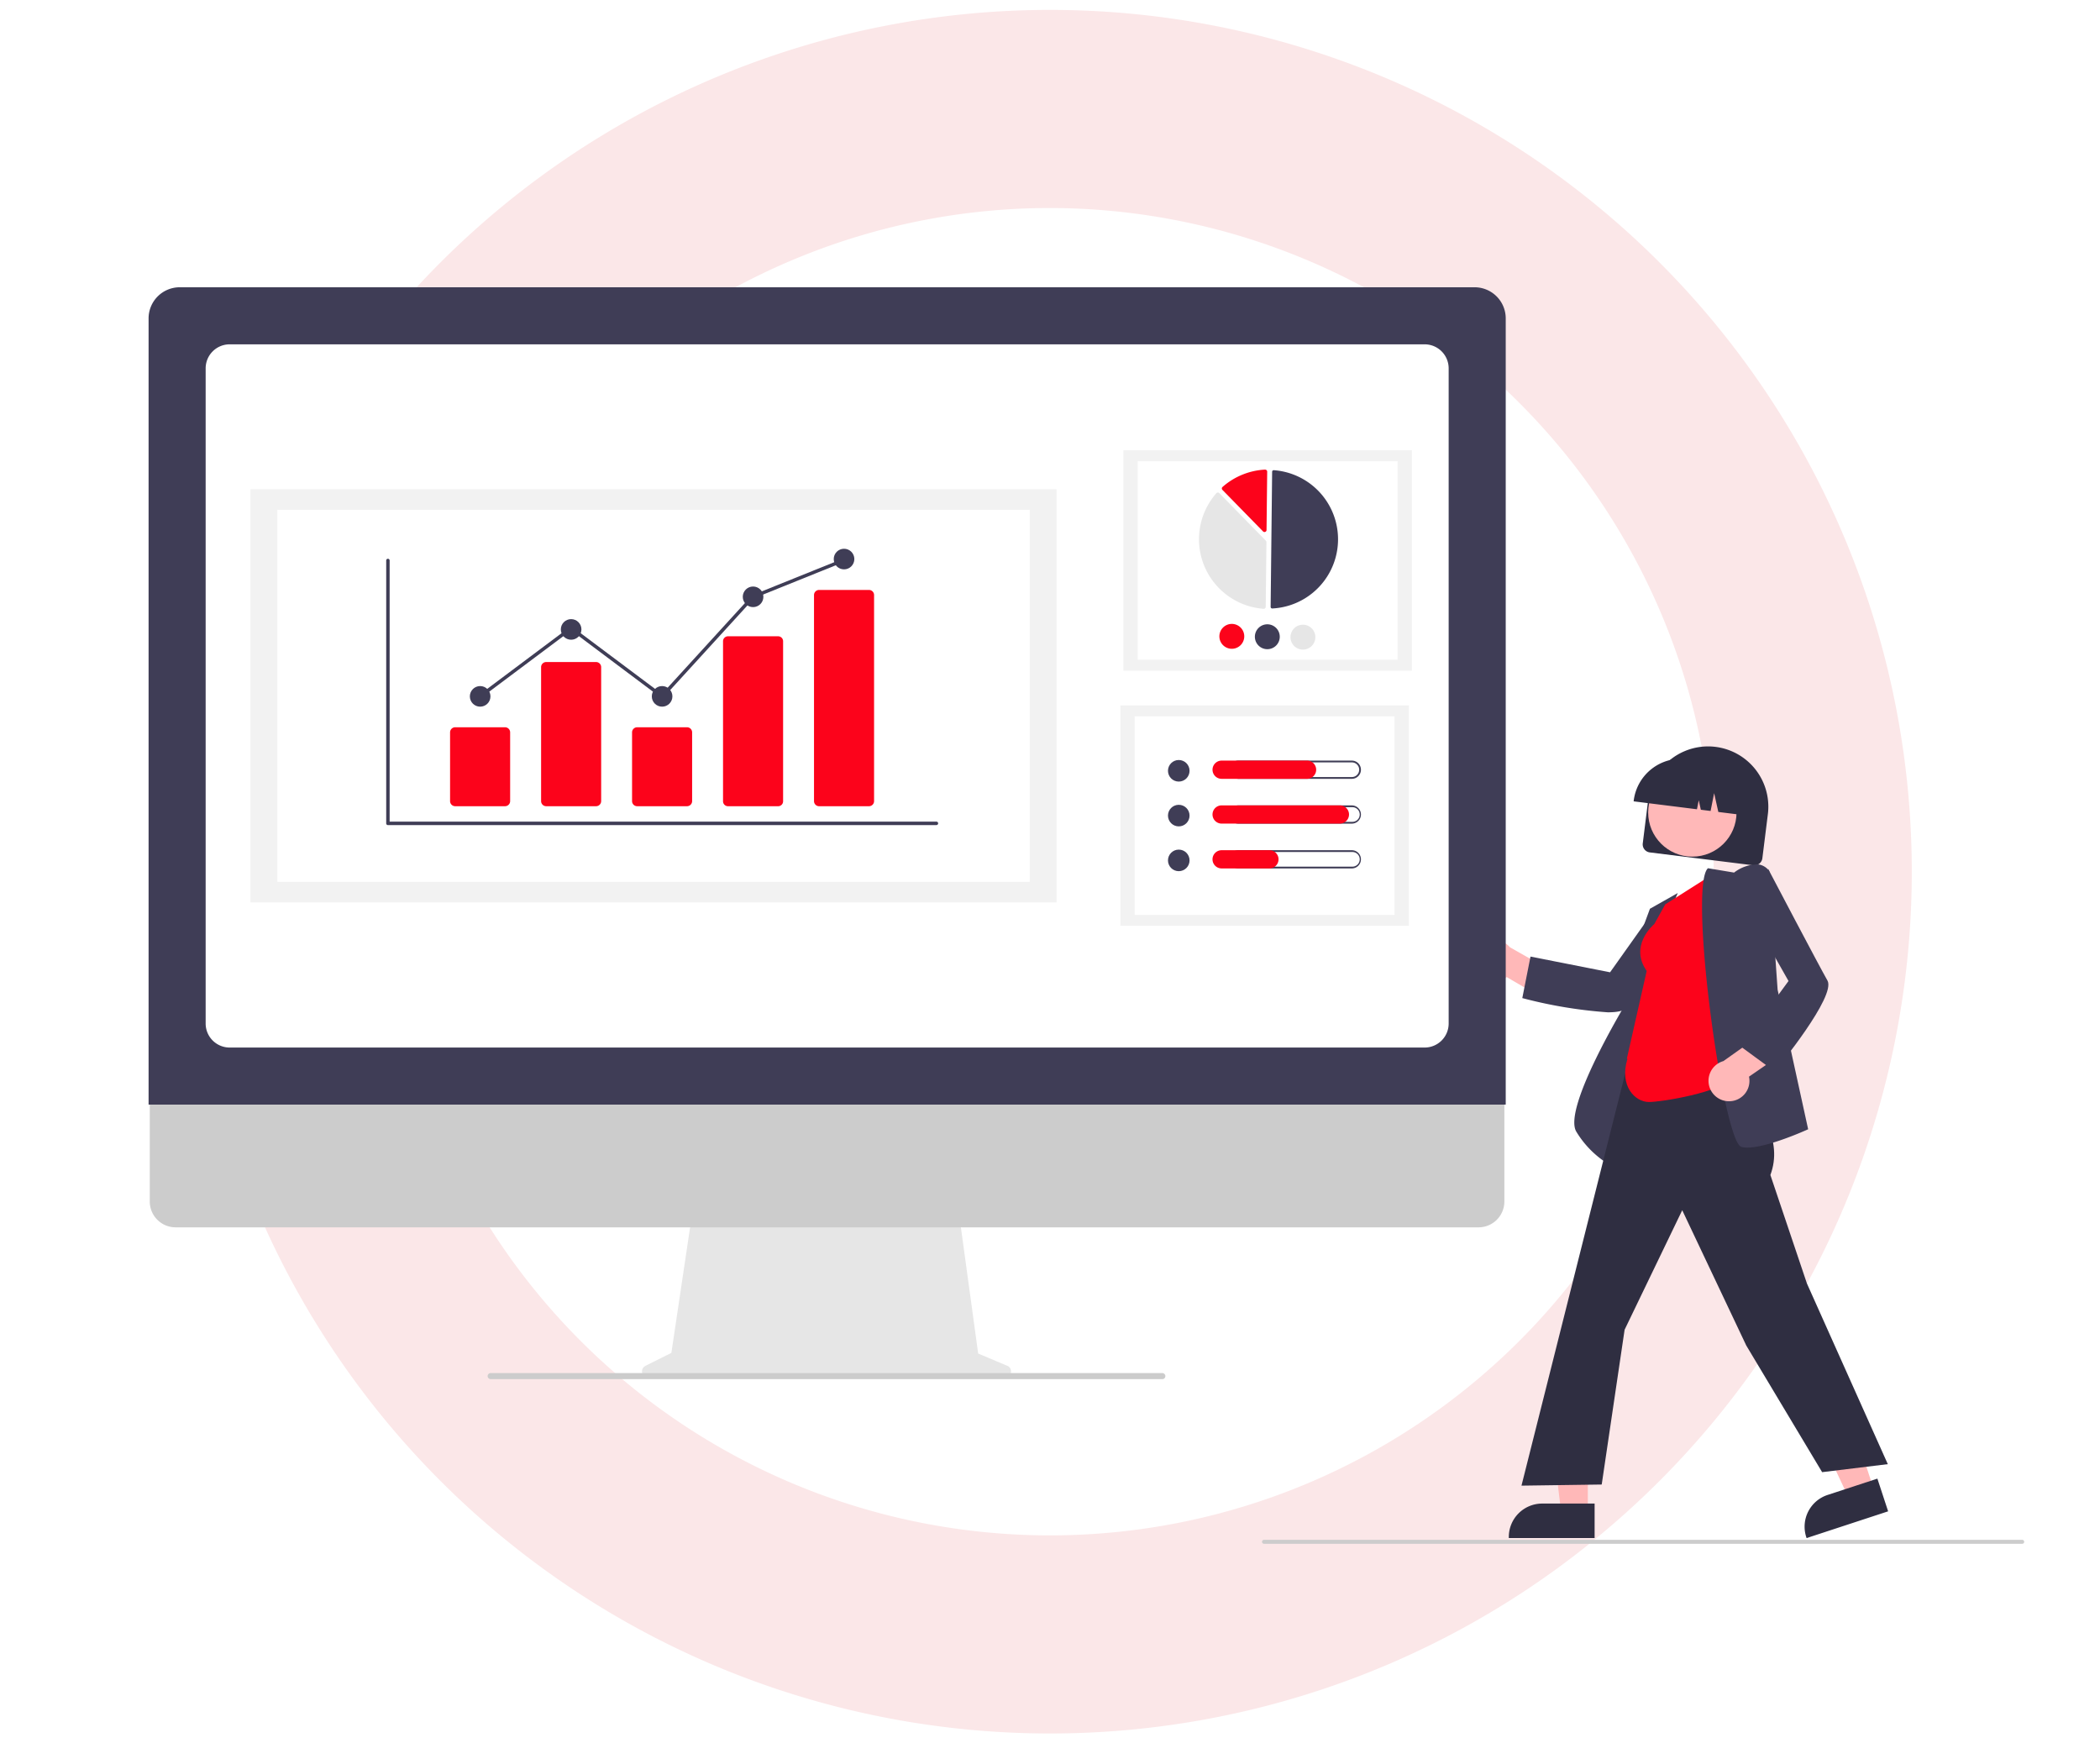 <svg xmlns="http://www.w3.org/2000/svg" width="212" height="176" viewBox="0 0 212 176"><g transform="translate(-1174 -18426)"><rect width="212" height="176" transform="translate(1174 18426)" fill="#fff"/><g transform="translate(0 1)"><path d="M87,20a67,67,0,1,0,67,67A67.076,67.076,0,0,0,87,20M87,0A87,87,0,1,1,0,87,87,87,0,0,1,87,0Z" transform="translate(1193 18426)" fill="#fbe7e8"/><g transform="translate(1189 18454)"><path d="M879.565,374.592l.562-4.505a6.084,6.084,0,0,1,12.074,1.506l-.562,4.505a.818.818,0,0,1-.912.71l-10.452-1.3A.818.818,0,0,1,879.565,374.592Z" transform="translate(-728.724 -318.455)" fill="#2f2e41"/><ellipse cx="4.46" cy="4.46" rx="4.46" ry="4.46" transform="translate(151.387 48.56)" fill="#ffb8b8"/><path d="M875.01,375.428a4.818,4.818,0,0,1,5.371-4.18l.9.112a4.818,4.818,0,0,1,4.18,5.371l-.011.09-1.9-.238-.423-1.9-.357,1.8-.984-.123-.213-.958-.18.909-6.391-.8Z" transform="translate(-725.081 -323.614)" fill="#2f2e41"/><path d="M795,465.417a2.055,2.055,0,0,0,3.07.706l4.051,2.373,2.043-2.11-5.768-3.271a2.066,2.066,0,0,0-3.4,2.3Z" transform="translate(-660.964 -396.486)" fill="#ffb8b8"/><path d="M827.684,456.1a46.119,46.119,0,0,1-8.538-1.412l-.092-.024.828-4.19,8.032,1.586,4.364-6.145,5.01-.509-.14.184c-.065.086-6.523,8.587-7.528,10.013C829.365,455.963,828.641,456.1,827.684,456.1Z" transform="translate(-680.374 -382.905)" fill="#3f3d56"/><path d="M849.366,466.458l-.12-.057a9.768,9.768,0,0,1-3.879-3.658c-1.309-2.4,4.818-12.578,5.246-13.284l.006-3.232,2.2-5.95,2.811-1.589-2.413,5.631Z" transform="translate(-701.255 -377.535)" fill="#3f3d56"/><path d="M707.487,574.373H704.8l-1.278-10.362h3.965Z" transform="translate(-562.193 -450.708)" fill="#ffb8b8"/><path d="M820.937,748.985h-8.662v-.11a3.372,3.372,0,0,1,3.371-3.371h5.291Z" transform="translate(-674.957 -622.716)" fill="#2f2e41"/><path d="M839.071,564.7l-2.553.836-4.441-9.448,3.768-1.234Z" transform="translate(-664.922 -443.393)" fill="#ffb8b8"/><path d="M969.345,736.249l-8.231,2.7-.034-.1a3.372,3.372,0,0,1,2.154-4.254h0l5.027-1.647Z" transform="translate(-793.734 -612.677)" fill="#2f2e41"/><path d="M848.976,538.6l-7.658-12.785-6.465-13.659-5.817,12.065-2.311,15.627-8.1.113.032-.127,12.4-49.28L840.769,492l-.442,6.411.263.375c2.194,3.117,4.463,6.34,3.162,9.814l3.689,10.953,8.165,18.238Z" transform="translate(-680.028 -418.982)" fill="#2f2e41"/><path d="M873.143,452.123c-1.407,0-3.013-1.607-2.18-4.351l-.054-.039,2-8.841c-1.746-2.5.556-4.558.772-4.743l1.1-1.978,4.849-3.075,2.454,20.385-.036.035C880.275,451.211,874.324,452.123,873.143,452.123Z" transform="translate(-721.672 -369.871)" fill="#fc031b"/><path d="M913.961,452.825a2.385,2.385,0,0,1-.573-.061c-.189-.047-.494-.287-.966-1.823-1.876-6.106-4.09-24.48-2.481-26.278l.037-.041,2.642.44a3.9,3.9,0,0,1,2.435-.826,1.614,1.614,0,0,1,1.1.653l.018.024.841,11.972,3.083,14.089-.074.034C919.848,451.087,916,452.825,913.961,452.825Z" transform="translate(-752.56 -365.973)" fill="#3f3d56"/><path d="M914.772,511.941a2.055,2.055,0,0,0,1.941-2.482l3.867-2.663-1.045-2.745-5.408,3.838a2.066,2.066,0,0,0,.645,4.052Z" transform="translate(-755.147 -429.768)" fill="#ffb8b8"/><path d="M932.175,447.038l-3.444-2.526,4.842-6.6-3.715-6.557,1.662-4.753.107.2c.05.1,5.012,9.548,5.877,11.062.9,1.576-5.016,8.791-5.268,9.1Z" transform="translate(-768.018 -367.876)" fill="#3f3d56"/><path d="M413.548,612.889l-2.931-1.234-2.011-14.7H381.827l-2.18,14.635-2.623,1.311a.623.623,0,0,0,.279,1.18h36a.623.623,0,0,0,.242-1.2Z" transform="translate(-326.869 -504.012)" fill="#e6e6e6"/><path d="M263.472,522.535H131.924a2.606,2.606,0,0,1-2.6-2.606v-18.55H266.073v18.55a2.606,2.606,0,0,1-2.6,2.606Z" transform="translate(-129.204 -427.633)" fill="#ccc"/><path d="M265.733,216.793H128.726V137.422a3.145,3.145,0,0,1,3.142-3.142H262.591a3.145,3.145,0,0,1,3.142,3.142Z" transform="translate(-128.726 -134.28)" fill="#3f3d56"/><path d="M280.466,233.947H159.825a2.425,2.425,0,0,1-2.422-2.422V165.378a2.425,2.425,0,0,1,2.422-2.422H280.466a2.425,2.425,0,0,1,2.422,2.422v66.147A2.425,2.425,0,0,1,280.466,233.947Z" transform="translate(-151.642 -157.195)" fill="#fff"/><path d="M367.217,680.535h-67.79a.315.315,0,0,1-.309-.228.307.307,0,0,1,.3-.385h67.777a.325.325,0,0,1,.325.24.307.307,0,0,1-.3.373Z" transform="translate(-264.88 -570.308)" fill="#ccc"/><rect width="29.128" height="22.253" transform="translate(98.408 16.455)" fill="#f2f2f2"/><rect width="26.233" height="20.042" transform="translate(99.855 17.56)" fill="#fff"/><path d="M692.747,240.163h.01a6.994,6.994,0,0,0,.156-13.96.159.159,0,0,0-.121.042.158.158,0,0,0-.052.116L692.589,240A.16.16,0,0,0,692.747,240.163Z" transform="translate(-579.315 -207.736)" fill="#3f3d56"/><path d="M658.473,237.433a.206.206,0,0,1,.145.062l4.7,4.8a.2.2,0,0,1,.058.146l-.073,6.527a.2.2,0,0,1-.066.149.206.206,0,0,1-.155.054,7.04,7.04,0,0,1-4.761-11.67.206.206,0,0,1,.149-.07Z" transform="translate(-550.526 -216.711)" fill="#e6e6e6"/><path d="M672.457,225.927a.207.207,0,0,1,.141.057.2.2,0,0,1,.063.15l-.066,5.889a.205.205,0,0,1-.352.141l-4.1-4.191a.205.205,0,0,1,.011-.3,7.055,7.055,0,0,1,4.288-1.749Z" transform="translate(-559.735 -207.516)" fill="#fc031b"/><path d="M669.34,304.722a1.256,1.256,0,1,1-1.242-1.27A1.256,1.256,0,0,1,669.34,304.722Z" transform="translate(-558.729 -269.467)" fill="#fc031b"/><path d="M687.2,304.923a1.256,1.256,0,1,1-1.242-1.27A1.256,1.256,0,0,1,687.2,304.923Z" transform="translate(-573.005 -269.628)" fill="#3f3d56"/><path d="M705.071,305.123a1.256,1.256,0,1,1-1.242-1.27A1.256,1.256,0,0,1,705.071,305.123Z" transform="translate(-587.282 -269.787)" fill="#e6e6e6"/><rect width="29.128" height="22.253" transform="translate(98.101 42.21)" fill="#f2f2f2"/><rect width="26.233" height="20.042" transform="translate(99.548 43.316)" fill="#fff"/><ellipse cx="1.089" cy="1.089" rx="1.089" ry="1.089" transform="translate(102.91 47.724)" fill="#3f3d56"/><path d="M684.311,372.329a.739.739,0,0,1,0,1.477H672.855a.739.739,0,1,1,0-1.477h11.456m0-.181H672.855a.92.92,0,1,0,0,1.839h11.456a.92.92,0,0,0,0-1.839Z" transform="translate(-562.81 -324.363)" fill="#3f3d56"/><path d="M673.076,373.988h-8.624a.92.92,0,1,1,0-1.839h8.624a.92.92,0,0,1,0,1.839Z" transform="translate(-556.095 -324.364)" fill="#fc031b"/><ellipse cx="1.089" cy="1.089" rx="1.089" ry="1.089" transform="translate(102.91 52.247)" fill="#3f3d56"/><path d="M684.311,394.844a.739.739,0,1,1,0,1.477H672.855a.739.739,0,1,1,0-1.477h11.456m0-.181H672.855a.92.92,0,1,0,0,1.839h11.456a.92.92,0,0,0,0-1.839Z" transform="translate(-562.81 -342.355)" fill="#3f3d56"/><path d="M676.331,396.5h-11.88a.92.92,0,1,1,0-1.839h11.88a.92.92,0,1,1,0,1.839Z" transform="translate(-556.095 -342.356)" fill="#fc031b"/><ellipse cx="1.089" cy="1.089" rx="1.089" ry="1.089" transform="translate(102.91 56.77)" fill="#3f3d56"/><path d="M684.311,417.359a.739.739,0,1,1,0,1.477H672.855a.739.739,0,1,1,0-1.477h11.456m0-.181H672.855a.92.92,0,1,0,0,1.839h11.456a.92.92,0,0,0,0-1.839Z" transform="translate(-562.81 -360.347)" fill="#3f3d56"/><path d="M669.276,419.018h-4.825a.92.92,0,1,1,0-1.839h4.825a.92.92,0,0,1,0,1.839Z" transform="translate(-556.095 -360.348)" fill="#fc031b"/><rect width="81.379" height="41.706" transform="translate(10.283 20.392)" fill="#f2f2f2"/><rect width="75.954" height="37.562" transform="translate(12.996 22.464)" fill="#fff"/><path d="M303.675,297.613H248.307a.173.173,0,0,1-.173-.173V270.9a.173.173,0,1,1,.347,0v26.365h55.2a.173.173,0,1,1,0,.346Z" transform="translate(-224.146 -243.318)" fill="#3f3d56"/><path d="M285.8,363.362h-5.036a.515.515,0,0,1-.514-.514v-6.942a.515.515,0,0,1,.514-.514H285.8a.515.515,0,0,1,.514.514v6.942A.515.515,0,0,1,285.8,363.362Z" transform="translate(-249.814 -310.973)" fill="#fc031b"/><path d="M331.521,337.169h-5.036a.515.515,0,0,1-.514-.514V323.128a.515.515,0,0,1,.514-.514h5.036a.515.515,0,0,1,.514.514v13.527A.515.515,0,0,1,331.521,337.169Z" transform="translate(-286.346 -284.78)" fill="#fc031b"/><path d="M377.236,363.362H372.2a.515.515,0,0,1-.514-.514v-6.942a.515.515,0,0,1,.514-.514h5.036a.515.515,0,0,1,.514.514v6.942A.515.515,0,0,1,377.236,363.362Z" transform="translate(-322.878 -310.973)" fill="#fc031b"/><path d="M422.952,326.83h-5.036a.5.5,0,0,1-.514-.491V310.166a.5.5,0,0,1,.514-.491h5.036a.5.5,0,0,1,.514.491v16.172A.5.5,0,0,1,422.952,326.83Z" transform="translate(-359.41 -274.44)" fill="#fc031b"/><path d="M468.668,308.22h-5.036a.515.515,0,0,1-.514-.514V286.9a.515.515,0,0,1,.514-.514h5.036a.515.515,0,0,1,.514.514v20.8A.515.515,0,0,1,468.668,308.22Z" transform="translate(-395.942 -255.83)" fill="#fc031b"/><ellipse cx="1.04" cy="1.04" rx="1.04" ry="1.04" transform="translate(32.433 40.26)" fill="#3f3d56"/><ellipse cx="1.04" cy="1.04" rx="1.04" ry="1.04" transform="translate(41.617 33.502)" fill="#3f3d56"/><ellipse cx="1.04" cy="1.04" rx="1.04" ry="1.04" transform="translate(50.801 40.26)" fill="#3f3d56"/><ellipse cx="1.04" cy="1.04" rx="1.04" ry="1.04" transform="translate(59.985 30.21)" fill="#3f3d56"/><ellipse cx="1.04" cy="1.04" rx="1.04" ry="1.04" transform="translate(69.168 26.398)" fill="#3f3d56"/><path d="M184.6,150.481l-9.206-6.9-9.08,6.8-.208-.277,9.288-6.957,9.162,6.862,9.1-9.963.036-.015,9.184-3.7.13.321-9.147,3.686Z" transform="translate(-132.737 -108.948)" fill="#3f3d56"/><path d="M765.01,764.122H688.471a.2.2,0,1,1,0-.4H765.01a.2.2,0,1,1,0,.4Z" transform="translate(-575.864 -637.273)" fill="#ccc"/></g></g></g></svg>